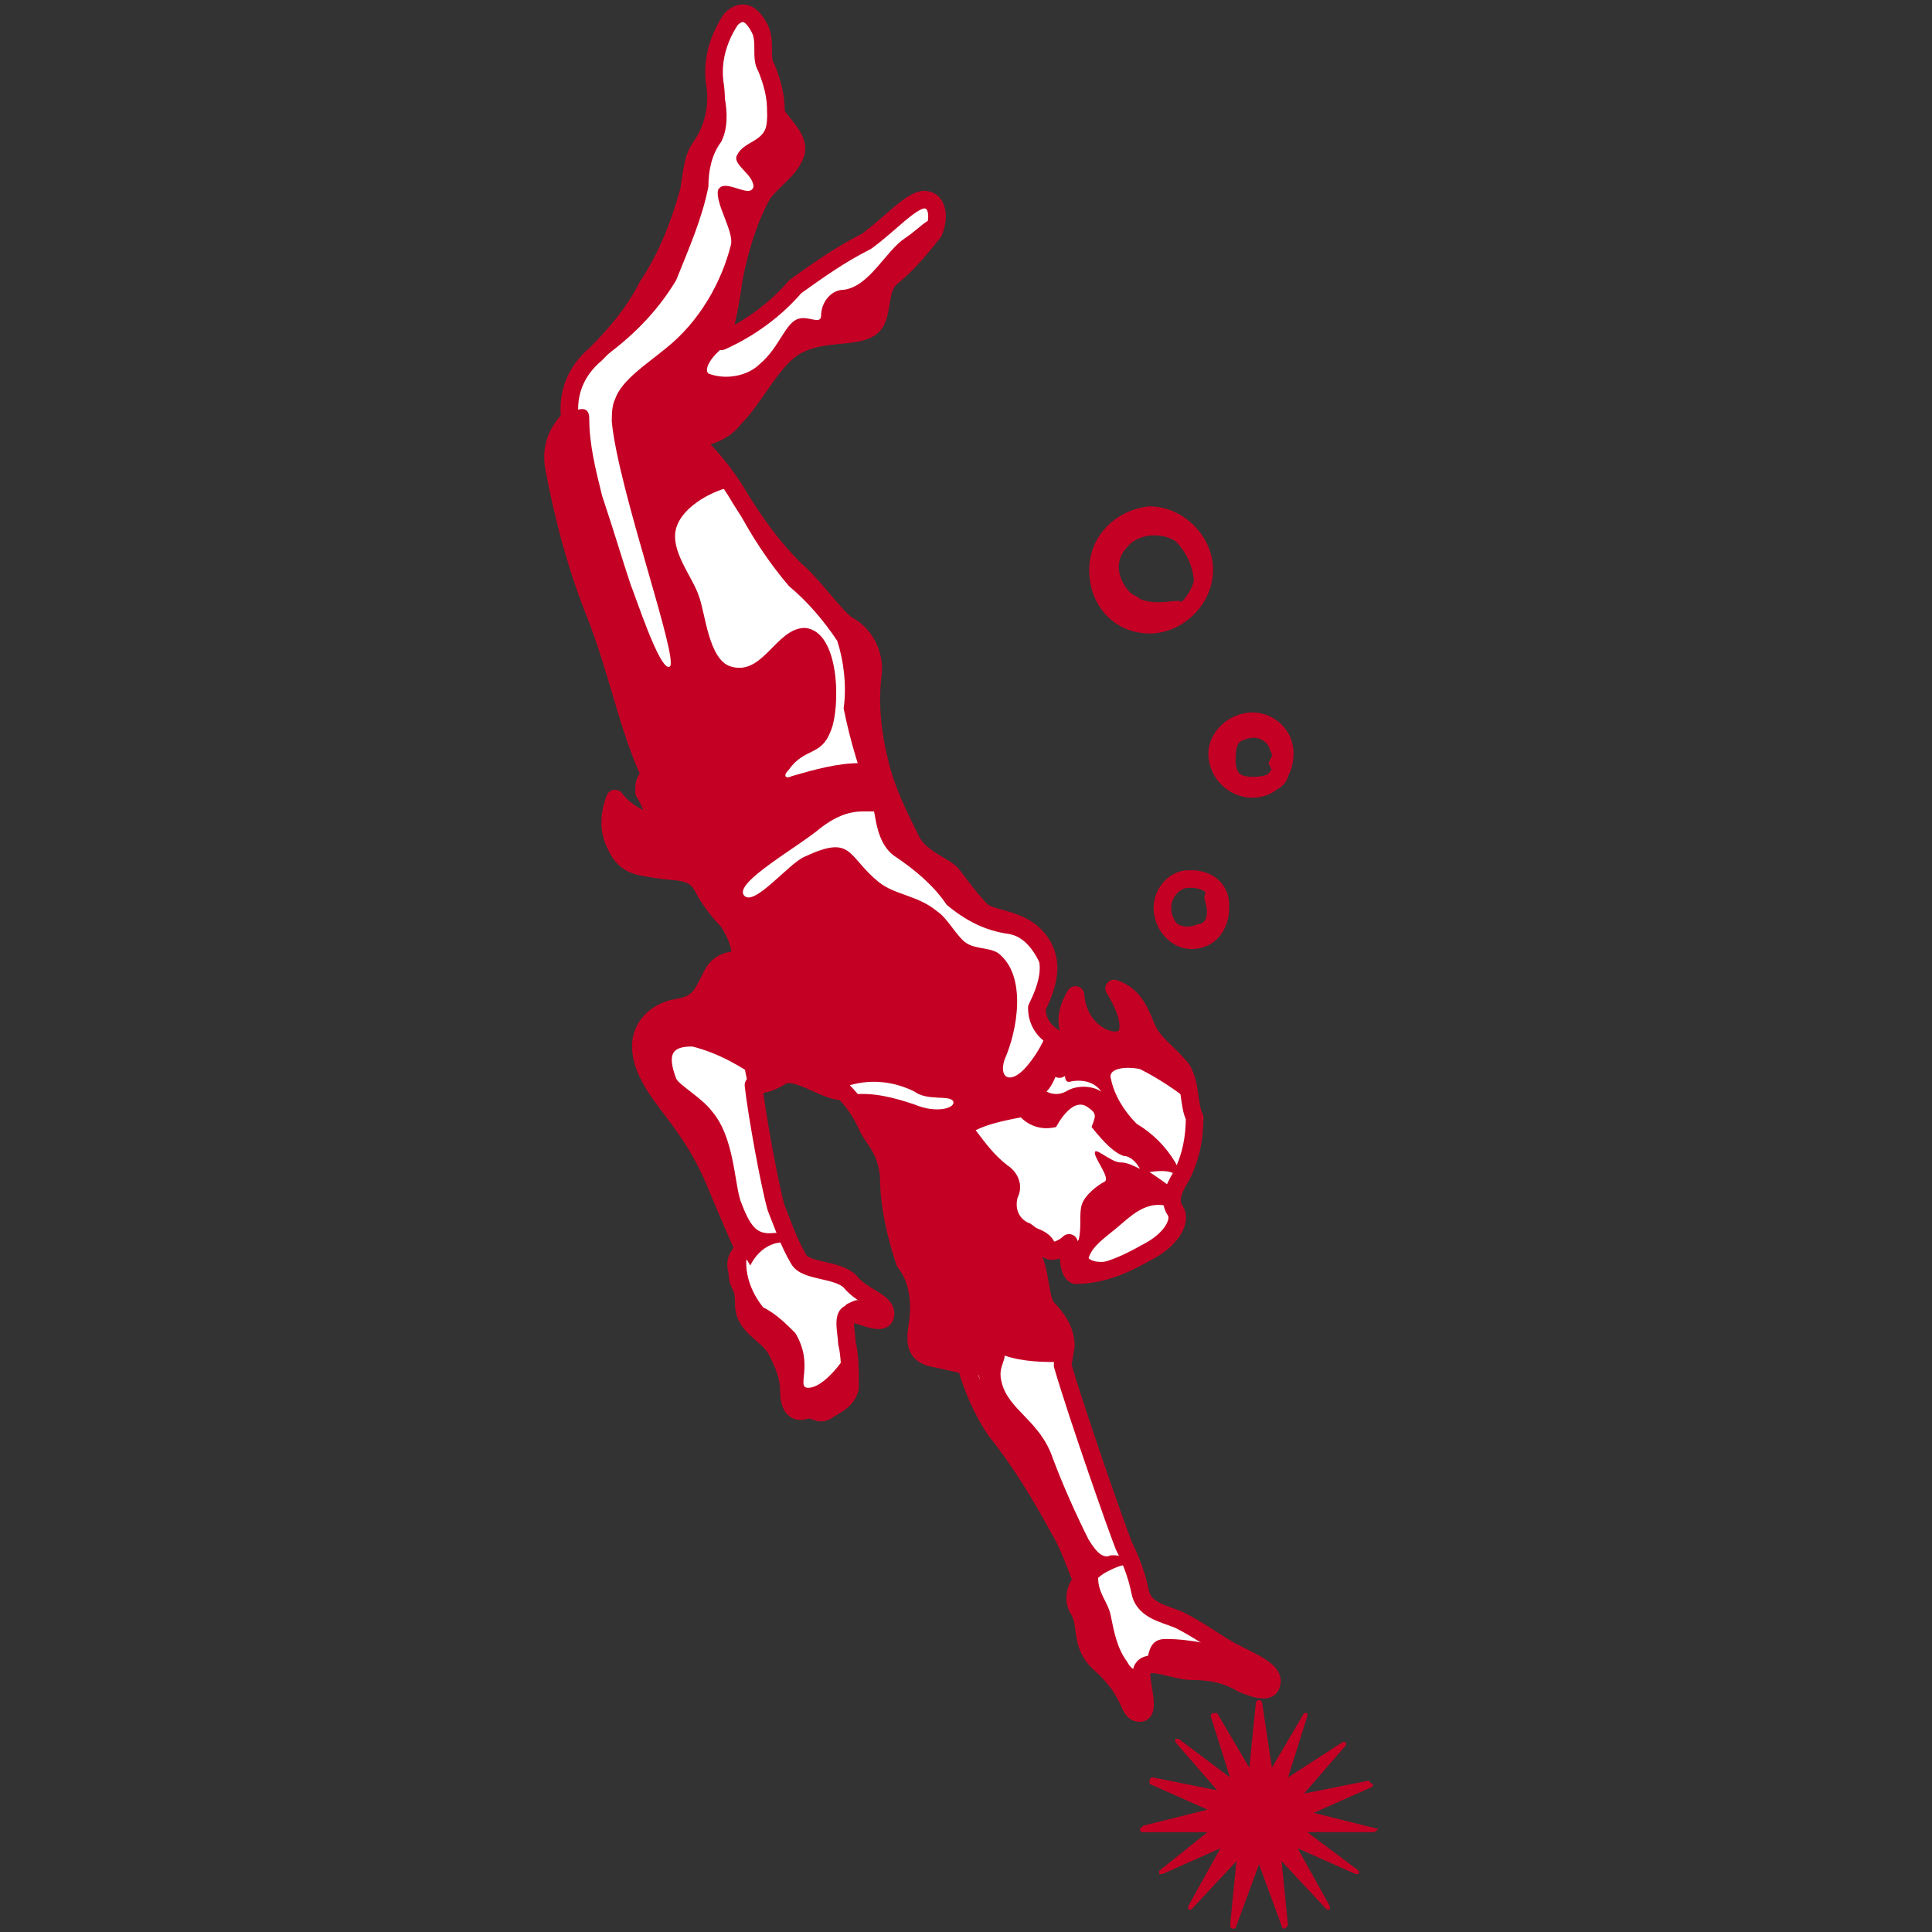 <?xml version="1.0" encoding="utf-8"?>
<!-- Generator: Adobe Illustrator 25.2.3, SVG Export Plug-In . SVG Version: 6.00 Build 0)  -->
<svg version="1.1" id="レイヤー_1" xmlns="http://www.w3.org/2000/svg" xmlns:xlink="http://www.w3.org/1999/xlink" x="0px"
	 y="0px" viewBox="0 0 60 60" style="enable-background:new 0 0 60 60;" xml:space="preserve">
<rect x="0" y="0" width="60" height="60" fill="#333333" stroke="none"/>
<style type="text/css">
	.st0{fill:#FFFFFF;}
	.st1{clip-path:url(#SVGID_2_);}
	.st2{fill:#C40024;}
	.st3{fill:none;stroke:#C40024;stroke-width:0.547;stroke-linecap:round;stroke-linejoin:round;}
	.st4{clip-path:url(#SVGID_4_);}
	.st5{fill:none;stroke:#C40024;stroke-width:0.547;stroke-linecap:round;stroke-miterlimit:10;}
	.st6{clip-path:url(#SVGID_6_);}
</style>
<g id="レイヤー_2_1_">
	<g id="design">
		<path class="st0" d="M32.4,29.4c-0.5-0.9-1.5-0.8-1.9-1.1c-0.3-0.3-0.6-0.7-0.9-1.1c-0.2-0.3-1-0.5-1.3-1.1
			c-0.4-0.8-0.8-1.6-1-2.5c-0.2-0.8-0.3-1.7-0.2-2.6c0.1-0.6-0.2-1.3-0.8-1.6c-0.4-0.3-1.1-1.3-1.6-1.7c-0.7-0.7-1.2-1.4-1.7-2.2
			c-0.4-0.7-0.9-1.3-1.5-1.9c0.5,0,1-0.2,1.3-0.6c0.7-0.7,1.2-1.9,2-2.3s1.7-0.2,2.2-0.5c0.5-0.3,0.2-1.2,0.7-1.6
			c0.5-0.4,0.9-0.9,1.3-1.4c0.2-0.5,0.1-1-0.3-1s-1.1,0.8-1.8,1.3c-0.8,0.4-1.5,0.9-2.2,1.4c-0.6,0.7-1.4,1.3-2.3,1.7
			c0.2-0.7,0.3-1.3,0.4-2C23,7.6,23.3,6.7,23.7,6c0.4-0.5,0.8-0.7,1-1.2c0.2-0.5-0.5-1-0.6-1.3c0-0.5-0.1-0.9-0.3-1.4
			c-0.2-0.3,0-0.8-0.2-1.2s-0.5-0.7-0.9-0.3c-0.4,0.6-0.6,1.3-0.5,2c0.1,0.6,0,1.3-0.4,1.9c-0.3,0.4-0.3,0.8-0.4,1.4
			c-0.3,1.1-0.7,2.1-1.3,3c-0.4,0.8-1,1.5-1.6,2.1c-0.6,0.5-0.9,1.2-0.8,2c-0.4,0.4-0.6,0.9-0.5,1.5c0.3,1.6,0.7,3.1,1.3,4.6
			c0.7,1.8,1,3.5,1.7,5c-0.2,0.1-0.2,0.3-0.2,0.5c0.2,0.3,0.3,0.7,0.5,1c-0.6-0.1-1.1-0.4-1.4-0.8c-0.2,0.5-0.2,1,0,1.4
			c0.3,0.7,0.7,0.7,1.3,0.8s1.1,0,1.4,0.5c0.2,0.4,0.5,0.8,0.8,1.1c0.2,0.3,0.4,0.7,0.4,1.1c-0.1,0.2-0.6,0-0.9,0.6
			c-0.3,0.6-0.4,0.9-1.1,1c-0.6,0.1-1.5,0.7-0.9,2c0.4,0.9,1.4,1.7,2.1,3.4c0.5,1.2,0.9,2.1,0.9,2.1c-0.2,0.2-0.3,0.4-0.2,0.7
			c0,0.5,0.2,0.3,0.2,1c0,0.7,0.7,0.9,1,1.4c0.2,0.4,0.4,0.8,0.4,1.3c0,0.5,0.2,0.7,0.5,0.6s0.4,0.2,0.7,0s0.6-0.3,0.7-0.7
			c0-0.5,0-1-0.1-1.4c0-0.3-0.2-1,0.2-0.9s1,0.4,1,0s-0.7-0.5-1.1-1c-0.4-0.4-1.4-0.3-1.6-0.7c-0.3-0.5-0.5-1.1-0.7-1.6
			c-0.2-0.7-0.6-2.9-0.7-3.8c0.3,0,0.6-0.1,0.9-0.3c0.5-0.2,1.3,0.5,1.9,0.5c0.3,0.3,0.5,0.6,0.7,1c0.2,0.5,0.6,0.7,0.7,1.6
			c0,0.9,0.2,1.8,0.5,2.7c0.4,0.5,0.5,1.2,0.4,1.9c-0.1,0.6-0.1,1,0.6,1.1l0.9,0.2c0.2,0.7,0.5,1.4,0.9,2c0.8,1,1.4,2,2,3.1
			c0.3,0.5,0.5,1.1,0.7,1.6c-0.2,0.2-0.3,0.6-0.1,0.9c0.3,0.5,0,1.1,0.7,1.7c1,0.9,0.8,1.5,1.2,1.5s-0.1-1.2,0.1-1.4
			c0.2-0.3,1,0.1,1.5,0.1c0.6,0,1.1,0.1,1.6,0.4c0.5,0.2,0.9,0.3,0.9-0.1c0-0.4-0.9-0.7-1.4-1c-0.5-0.3-0.9-0.6-1.5-0.9
			c-0.5-0.2-1.1-0.3-1.2-0.9c-0.1-0.5-0.3-1-0.5-1.4c-0.2-0.5-1.4-3.9-1.9-5.6l0.1-0.6c0-0.5-0.3-0.9-0.6-1.2
			c-0.2-0.3-0.2-1.1-0.4-1.5c-0.2-0.4-0.4-0.8-0.4-0.8s0.7,0.1,0.8,0.4c0,0.3,0.5,0.1,0.7-0.1c0,0-0.1,0.9,0.2,1
			c0.8,0,1.5-0.3,2.2-0.7c0.8-0.4,1.1-1,0.9-1.3c-0.2-0.3-0.1-0.6,0.2-1.1c0.3-0.6,0.4-1.2,0.4-1.8c-0.2-0.4-0.1-1-0.4-1.5
			c-0.4-0.5-0.9-0.8-1.1-1.3c-0.2-0.5-0.4-1-1-1.2c0,0,0.6,0.9,0.4,1.4c-0.2,0.5-1.5,0.1-1.6-1.2c0,0-0.4,0.6-0.2,1.1
			c0.2,0.4,0.2,1-0.3,1.2c0,0,0.1-0.9-0.2-1c-0.3-0.2-0.5-0.5-0.5-0.9C32.7,30.3,32.6,29.8,32.4,29.4z"/>
		<g>
			<defs>
				<path id="SVGID_1_" d="M32.4,29.4c-0.5-0.9-1.5-0.8-1.9-1.1c-0.3-0.3-0.6-0.7-0.9-1.1c-0.2-0.3-1-0.5-1.3-1.1
					c-0.4-0.8-0.8-1.6-1-2.5c-0.2-0.8-0.3-1.7-0.2-2.6c0.1-0.6-0.2-1.3-0.8-1.6c-0.4-0.3-1.1-1.3-1.6-1.7c-0.7-0.7-1.2-1.4-1.7-2.2
					c-0.4-0.7-0.9-1.3-1.5-1.9c0.5,0,1-0.2,1.3-0.6c0.7-0.7,1.2-1.9,2-2.3s1.7-0.2,2.2-0.5c0.5-0.3,0.2-1.2,0.7-1.6
					c0.5-0.4,0.9-0.9,1.3-1.4c0.2-0.5,0.1-1-0.3-1s-1.1,0.8-1.8,1.3c-0.8,0.4-1.5,0.9-2.2,1.4c-0.6,0.7-1.4,1.3-2.3,1.7
					c0.2-0.7,0.3-1.3,0.4-2C23,7.6,23.3,6.7,23.7,6c0.4-0.5,0.8-0.7,1-1.2c0.2-0.5-0.5-1-0.6-1.3c0-0.5-0.1-0.9-0.3-1.4
					c-0.2-0.3,0-0.8-0.2-1.2s-0.5-0.7-0.9-0.3c-0.4,0.6-0.6,1.3-0.5,2c0.1,0.6,0,1.3-0.4,1.9c-0.3,0.4-0.3,0.8-0.4,1.4
					c-0.3,1.1-0.7,2.1-1.3,3c-0.4,0.8-1,1.5-1.6,2.1c-0.6,0.5-0.9,1.2-0.8,2c-0.4,0.4-0.6,0.9-0.5,1.5c0.3,1.6,0.7,3.1,1.3,4.6
					c0.7,1.8,1,3.5,1.7,5c-0.2,0.1-0.2,0.3-0.2,0.5c0.2,0.3,0.3,0.7,0.5,1c-0.6-0.1-1.1-0.4-1.4-0.8c-0.2,0.5-0.2,1,0,1.4
					c0.3,0.7,0.7,0.7,1.3,0.8s1.1,0,1.4,0.5c0.2,0.4,0.5,0.8,0.8,1.1c0.2,0.3,0.4,0.7,0.4,1.1c-0.1,0.2-0.6,0-0.9,0.6
					c-0.3,0.6-0.4,0.9-1.1,1c-0.6,0.1-1.5,0.7-0.9,2c0.4,0.9,1.4,1.7,2.1,3.4c0.5,1.2,0.9,2.1,0.9,2.1c-0.2,0.2-0.3,0.4-0.2,0.7
					c0,0.5,0.2,0.3,0.2,1c0,0.7,0.7,0.9,1,1.4c0.2,0.4,0.4,0.8,0.4,1.3c0,0.5,0.2,0.7,0.5,0.6s0.4,0.2,0.7,0s0.6-0.3,0.7-0.7
					c0-0.5,0-1-0.1-1.4c0-0.3-0.2-1,0.2-0.9s1,0.4,1,0s-0.7-0.5-1.1-1c-0.4-0.4-1.4-0.3-1.6-0.7c-0.3-0.5-0.5-1.1-0.7-1.6
					c-0.2-0.7-0.6-2.9-0.7-3.8c0.3,0,0.6-0.1,0.9-0.3c0.5-0.2,1.3,0.5,1.9,0.5c0.3,0.3,0.5,0.6,0.7,1c0.2,0.5,0.6,0.7,0.7,1.6
					c0,0.9,0.2,1.8,0.5,2.7c0.4,0.5,0.5,1.2,0.4,1.9c-0.1,0.6-0.1,1,0.6,1.1l0.9,0.2c0.2,0.7,0.5,1.4,0.9,2c0.8,1,1.4,2,2,3.1
					c0.3,0.5,0.5,1.1,0.7,1.6c-0.2,0.2-0.3,0.6-0.1,0.9c0.3,0.5,0,1.1,0.7,1.7c1,0.9,0.8,1.5,1.2,1.5s-0.1-1.2,0.1-1.4
					c0.2-0.3,1,0.1,1.5,0.1c0.6,0,1.1,0.1,1.6,0.4c0.5,0.2,0.9,0.3,0.9-0.1c0-0.4-0.9-0.7-1.4-1c-0.5-0.3-0.9-0.6-1.5-0.9
					c-0.5-0.2-1.1-0.3-1.2-0.9c-0.1-0.5-0.3-1-0.5-1.4c-0.2-0.5-1.4-3.9-1.9-5.6l0.1-0.6c0-0.5-0.3-0.9-0.6-1.2
					c-0.2-0.3-0.2-1.1-0.4-1.5c-0.2-0.4-0.4-0.8-0.4-0.8s0.7,0.1,0.8,0.4c0,0.3,0.5,0.1,0.7-0.1c0,0-0.1,0.9,0.2,1
					c0.8,0,1.5-0.3,2.2-0.7c0.8-0.4,1.1-1,0.9-1.3c-0.2-0.3-0.1-0.6,0.2-1.1c0.3-0.6,0.4-1.2,0.4-1.8c-0.2-0.4-0.1-1-0.4-1.5
					c-0.4-0.5-0.9-0.8-1.1-1.3c-0.2-0.5-0.4-1-1-1.2c0,0,0.6,0.9,0.4,1.4c-0.2,0.5-1.5,0.1-1.6-1.2c0,0-0.4,0.6-0.2,1.1
					c0.2,0.4,0.2,1-0.3,1.2c0,0,0.1-0.9-0.2-1c-0.3-0.2-0.5-0.5-0.5-0.9C32.7,30.3,32.6,29.8,32.4,29.4z"/>
			</defs>
			<clipPath id="SVGID_2_">
				<use xlink:href="#SVGID_1_"  style="overflow:visible;"/>
			</clipPath>
			<g class="st1">
				<path class="st2" d="M35.1,29.4c-0.9-0.4-2,0.1-2.3,1c-0.1,0.2-0.1,0.4-0.1,0.6c0,0.8-0.3,1.5-0.8,2.1c-0.5,0.6-0.9,0.4-0.7-0.2
					c0.4-0.9,0.7-2.6-0.2-3.3c-0.3-0.2-0.8-0.1-1.1-0.4s-0.5-0.7-0.8-0.9c-0.6-0.5-1.3-0.5-1.8-0.9c-1-0.8-0.8-1.5-2.3-0.8
					c-0.5,0.2-1.6,1.6-1.9,1.2s1.7-1.5,2.4-2.1c0.4-0.3,0.8-0.5,1.3-0.5c0.2,0,0.3,0,0.5,0c0.2,0.1,0.3,0.2,0.4,0.4
					c0.1,0.3,0.5-0.3,0.5-0.3s0-1.6-1.1-1.9c-0.1,0-0.1,0.1-0.1,0.2s-0.2,0.1-0.3,0.1c-0.7,0-1.4,0.2-2.1,0.4
					c-0.2,0.1-0.3,0-0.1-0.2c0.5-0.7,1-0.4,1.3-1.2c0.3-0.7,0.3-3.1-0.8-3.2c-0.9,0-1.3,1.5-2.3,1.2c-0.7-0.2-0.8-1.7-1-2.2
					c-0.2-0.6-0.9-1.4-0.7-2.1c0.2-0.7,1.2-1.2,1.8-1.3c0.4-0.1-0.3-0.5-0.5-0.7c-0.3-0.3,0.3-0.6,0.3-0.6l4.3-2l3-3.2
					c0,0-0.6-1.2-0.8-1.6c-0.2-0.4-0.4,0-1,0.4c-0.6,0.4-1.1,1.5-1.9,1.6c-0.4,0-0.7,0.4-0.7,0.8c0,0.3-0.4,0-0.7,0.1
					c-0.4,0.1-0.6,0.9-1.2,1.4c-0.4,0.4-1.1,0.5-1.6,0.3c-0.2-0.2,0.3-0.8,0.9-1.1l3.5-5.8l-1.5-4.6l-1.2,0.2c0,0.7,0.2,3.1,0.1,3.6
					s-0.7,0.5-0.9,0.9c-0.2,0.3,0.5,0.6,0.5,1c-0.1,0.4-0.9-0.3-1.1,0.1c-0.1,0.4,0.5,1.3,0.4,1.7c-0.3,1.2-1,2.4-2,3.2
					c-0.6,0.5-1.4,1-1.6,1.6c-0.1,0.2-0.1,0.5-0.1,0.7c0.2,2.1,2.1,7.4,1.8,7.6c-0.3,0.2-1.1-2.3-1.2-2.5c-0.3-0.9-0.5-1.6-0.9-2.8
					c-0.2-0.8-0.4-1.6-0.4-2.4c0-1.3-3.2,2.1-3.2,2.1l0.7,9.4l4.1,10l0.9,0.6l2.5,4.2c0.3-0.6,0.9-0.9,1.5-0.6
					c0.1,0.1,0.2-0.5-0.9-0.4c-0.4,0-0.6-0.2-0.9-1c-0.2-0.6-0.2-2-0.9-2.8c-0.3-0.4-1-0.8-1.1-1c-0.3-0.8-0.1-1,0.5-1
					c0.8,0.2,1.5,0.6,2.2,1.1l4.5,6.5l0.3,2.1l1.3,1.8l0.6-1.3l0.1,0.6l3.1,6.6c0.1-0.5,0.4-0.9,0.8-1.1c0.2-0.1,0.4-0.2,0.6-0.2
					c0-0.2-0.2-0.3-0.4-0.3c0,0,0,0-0.1,0c-0.2,0.1-0.4,0-0.7-0.5c-0.4-0.8-0.8-1.7-1.1-2.5c-0.4-1.2-1.4-1.5-1.6-2.4
					c-0.1-0.4,0.1-0.6,0.1-0.8c0.6,0.2,1.2,0.2,1.8,0.2l0.8,0.3l0.5-2.2c-0.2-0.3-0.4-0.6-0.5-1c-0.1-0.5,0.3-0.8,0.8-1.2
					c0.5-0.4,1-1,1.8-0.7c0.8,0.3,0.5,1.1,0.5,1.1l0.5-0.8c-0.3-0.6-0.6-1.1-0.9-1.7c-0.3-0.5-0.7-0.9-1.2-1.2
					c-0.4-0.4-0.7-0.9-0.8-1.4c-0.1-0.3,0.4-0.4,0.9-0.3c0.6,0.3,1.2,0.7,1.8,1.2c0.3,0.3,0.6,0.6,0.8,1v-2.8
					C37.9,32.3,36.5,29.9,35.1,29.4z M28.4,34.3c-0.6-0.2-1.3-0.4-2-0.3v-0.3c0.7-0.2,1.4-0.1,2,0.2c0.4,0.3,1.1,0.1,1.2,0.3
					C29.7,34.4,29.1,34.6,28.4,34.3z M32.9,33.1c0-0.1,0.2,0,0.2,0s0,0.1,0,0.1s-0.1,0.4,0.1,0.4c0.4-0.1,0.8,0,1,0.3
					c-0.3-0.2-0.8-0.2-1.1,0c-0.2,0.1-0.4,0.1-0.6,0C32.7,33.7,32.8,33.4,32.9,33.1z M36.5,37c-0.2-0.2-0.5-0.4-0.8-0.6
					C37,36.2,36.5,37,36.5,37L36.5,37z M34.9,35.9c0.2,0,0.4,0.2,0.5,0.4c-0.2-0.1-0.4-0.2-0.6-0.2c-0.3,0-0.8-0.5-0.8-0.3
					c0,0.2,0.5,0.8,0.3,0.9c-0.2,0.1-0.6,0.4-0.7,0.7c-0.1,0.3,0,0.7-0.1,1.1l-0.3,0.4L32,38c-0.3-0.1-0.5-0.4-0.4-0.8
					c0.2-0.4,0-0.8-0.3-1c-0.4-0.3-0.7-0.7-1-1.1c0.4-0.2,0.9-0.3,1.4-0.4c0.3,0.3,0.7,0.4,1.1,0.3c0,0,0.5-1,1-0.6
					c0.3,0.2,0.2,0.3,0.1,0.6C34.3,35.5,34.6,35.8,34.9,35.9z"/>
				<path class="st2" d="M36.5,37.3c0.3,0.3-0.1,0.9-0.5,1.1c-0.4,0.3-0.9,0.5-1.3,0.7c-0.3,0.1-0.9,0.2-1-0.2
					c-0.1-0.3-0.4,0.4-0.4,0.4l0.4,0.4l3.9-1.7L36.5,37.3z"/>
				<path class="st2" d="M34.3,48.3c-0.5,1,0.1,1.3,0.2,1.9c0.1,0.5,0.2,1,0.5,1.4c0.2,0.4,0.5,0.3,0.6,0c0.1-0.3,0.1-0.7,0.6-0.7
					c0.8,0,1.6,0.2,2.3,0.4c0.6,0.3,1,0.6,1.1,0.3c0.1-0.3-0.8-1.1-0.8-1.1c0.7,0.1,1.3,0.2,1.9,0.3c0,0.1-0.1,2-0.1,2l-5.3,1
					l-2.6-4.1L34.3,48.3z"/>
				<path class="st2" d="M23.2,38.9c-0.1,0.6,0.1,1.2,0.5,1.7c0.4,0.2,0.7,0.5,1,0.8c0.6,1,0,1.7,0.4,1.7c0.4,0,0.9-0.6,1.1-0.9
					c0.2-0.3-0.2-1.5,0.1-1.7c0.4-0.2,0.3-0.1,0.6-0.1c0.4,0.1,0.5-0.8-0.2-0.8c-0.7,0-1.4-0.1-2-0.5c-0.4-0.4-0.3-1.2-0.1-1
					S26.9,39,27,39c0.2,0.2,0.4,0.4,0.6,0.6c0.1,0.1,0.5,1.9,0.6,2c0,0.1-1.4,2.8-1.4,2.8l-2.6,0.1l-1.9-5.3L23.2,38.9z"/>
				<path class="st2" d="M32.5,30.4c-0.2-0.5-0.5-1.3-1.2-1.4c-0.7-0.1-1.3-0.4-1.9-0.9c-0.4-0.6-1-1.1-1.6-1.5
					c-0.6-0.4-0.6-1.3-0.7-1.6c-0.4-1-0.7-2-0.9-3c0.1-0.7,0-1.5-0.2-2.1c-0.4-0.6-0.9-1.2-1.5-1.7c-0.6-0.7-1.2-1.6-1.6-2.4
					L22.1,14L33,27.7L32.5,30.4z"/>
				<path class="st2" d="M22.5,0.9c-0.1,0.7-0.1,1.4,0,2.1c0.1,0.5,0.1,1-0.1,1.4c-0.3,0.4-0.4,0.9-0.4,1.4c-0.2,1-0.6,1.9-1,2.9
					c-0.6,1-1.4,1.8-2.4,2.5c-0.8,0.4,2.7-11,2.7-10.9C21.6,0.4,22.1,0.6,22.5,0.9z"/>
				<path class="st2" d="M37.8,50.1c-0.8-0.1-1.5-0.3-2.2-0.6c-0.3-0.3-0.5-0.8-0.5-1.2c-0.5-1.3-1-2.5-1.6-3.7c-0.4-1-0.7-2-1-3.1
					c0,0.1,0.8,0.1,0.8,0.1l3.2,6.9L37.8,50.1z"/>
				<path class="st2" d="M23,32.5c0.3,1.7,0.7,3.3,1.2,4.9c0.2,0.6,0.6,0.8,0.4,0.3c-0.2-0.5-0.8-4.8-0.8-4.8L23,32.5z"/>
			</g>
		</g>
		<path class="st3" d="M32.4,29.4c-0.5-0.9-1.5-0.8-1.9-1.1c-0.3-0.3-0.6-0.7-0.9-1.1c-0.2-0.3-1-0.5-1.3-1.1
			c-0.4-0.8-0.8-1.6-1-2.5c-0.2-0.8-0.3-1.7-0.2-2.6c0.1-0.6-0.2-1.3-0.8-1.6c-0.4-0.3-1.1-1.3-1.6-1.7c-0.7-0.7-1.2-1.4-1.7-2.2
			c-0.4-0.7-0.9-1.3-1.5-1.9c0.5,0,1-0.2,1.3-0.6c0.7-0.7,1.2-1.9,2-2.3s1.7-0.2,2.2-0.5c0.5-0.3,0.2-1.2,0.7-1.6
			c0.5-0.4,0.9-0.9,1.3-1.4c0.2-0.5,0.1-1-0.3-1s-1.1,0.8-1.8,1.3c-0.8,0.4-1.5,0.9-2.2,1.4c-0.6,0.7-1.4,1.3-2.3,1.7
			c0.2-0.7,0.3-1.3,0.4-2C23,7.6,23.3,6.7,23.7,6c0.4-0.5,0.8-0.7,1-1.2c0.2-0.5-0.5-1-0.6-1.3c0-0.5-0.1-0.9-0.3-1.4
			c-0.2-0.3,0-0.8-0.2-1.2s-0.5-0.7-0.9-0.3c-0.4,0.6-0.6,1.3-0.5,2c0.1,0.6,0,1.3-0.4,1.9c-0.3,0.4-0.3,0.8-0.4,1.4
			c-0.3,1.1-0.7,2.1-1.3,3c-0.4,0.8-1,1.5-1.6,2.1c-0.6,0.5-0.9,1.2-0.8,2c-0.4,0.4-0.6,0.9-0.5,1.5c0.3,1.6,0.7,3.1,1.3,4.6
			c0.7,1.8,1,3.5,1.7,5c-0.2,0.1-0.2,0.3-0.2,0.5c0.2,0.3,0.3,0.7,0.5,1c-0.6-0.1-1.1-0.4-1.4-0.8c-0.2,0.5-0.2,1,0,1.4
			c0.3,0.7,0.7,0.7,1.3,0.8s1.1,0,1.4,0.5c0.2,0.4,0.5,0.8,0.8,1.1c0.2,0.3,0.4,0.7,0.4,1.1c-0.1,0.2-0.6,0-0.9,0.6
			c-0.3,0.6-0.4,0.9-1.1,1c-0.6,0.1-1.5,0.7-0.9,2c0.4,0.9,1.4,1.7,2.1,3.4c0.5,1.2,0.9,2.1,0.9,2.1c-0.2,0.2-0.3,0.4-0.2,0.7
			c0,0.5,0.2,0.3,0.2,1c0,0.7,0.7,0.9,1,1.4c0.2,0.4,0.4,0.8,0.4,1.3c0,0.5,0.2,0.7,0.5,0.6s0.4,0.2,0.7,0s0.6-0.3,0.7-0.7
			c0-0.5,0-1-0.1-1.4c0-0.3-0.2-1,0.2-0.9s1,0.4,1,0s-0.7-0.5-1.1-1c-0.4-0.4-1.4-0.3-1.6-0.7c-0.3-0.5-0.5-1.1-0.7-1.6
			c-0.2-0.7-0.6-2.9-0.7-3.8c0.3,0,0.6-0.1,0.9-0.3c0.5-0.2,1.3,0.5,1.9,0.5c0.3,0.3,0.5,0.6,0.7,1c0.2,0.5,0.6,0.7,0.7,1.6
			c0,0.9,0.2,1.8,0.5,2.7c0.4,0.5,0.5,1.2,0.4,1.9c-0.1,0.6-0.1,1,0.6,1.1l0.9,0.2c0.2,0.7,0.5,1.4,0.9,2c0.8,1,1.4,2,2,3.1
			c0.3,0.5,0.5,1.1,0.7,1.6c-0.2,0.2-0.3,0.6-0.1,0.9c0.3,0.5,0,1.1,0.7,1.7c1,0.9,0.8,1.5,1.2,1.5s-0.1-1.2,0.1-1.4
			c0.2-0.3,1,0.1,1.5,0.1c0.6,0,1.1,0.1,1.6,0.4c0.5,0.2,0.9,0.3,0.9-0.1c0-0.4-0.9-0.7-1.4-1c-0.5-0.3-0.9-0.6-1.5-0.9
			c-0.5-0.2-1.1-0.3-1.2-0.9c-0.1-0.5-0.3-1-0.5-1.4c-0.2-0.5-1.4-3.9-1.9-5.6l0.1-0.6c0-0.5-0.3-0.9-0.6-1.2
			c-0.2-0.3-0.2-1.1-0.4-1.5c-0.2-0.4-0.4-0.8-0.4-0.8s0.7,0.1,0.8,0.4c0,0.3,0.5,0.1,0.7-0.1c0,0-0.1,0.9,0.2,1
			c0.8,0,1.5-0.3,2.2-0.7c0.8-0.4,1.1-1,0.9-1.3c-0.2-0.3-0.1-0.6,0.2-1.1c0.3-0.6,0.4-1.2,0.4-1.8c-0.2-0.4-0.1-1-0.4-1.5
			c-0.4-0.5-0.9-0.8-1.1-1.3c-0.2-0.5-0.4-1-1-1.2c0,0,0.6,0.9,0.4,1.4c-0.2,0.5-1.5,0.1-1.6-1.2c0,0-0.4,0.6-0.2,1.1
			c0.2,0.4,0.2,1-0.3,1.2c0,0,0.1-0.9-0.2-1c-0.3-0.2-0.5-0.5-0.5-0.9C32.7,30.3,32.6,29.8,32.4,29.4z"/>
		<g>
			<defs>
				<path id="SVGID_3_" d="M34.1,17.7c0-0.9,0.7-1.6,1.6-1.7c0,0,0,0,0,0c0.9,0,1.7,0.8,1.7,1.7c0,0.9-0.8,1.7-1.7,1.7
					C34.8,19.4,34.1,18.7,34.1,17.7C34.1,17.7,34.1,17.7,34.1,17.7z"/>
			</defs>
			<clipPath id="SVGID_4_">
				<use xlink:href="#SVGID_3_"  style="overflow:visible;"/>
			</clipPath>
			<g class="st4">
				<path class="st2" d="M37,18.6c0.2-0.6,0-1.3-0.5-1.8c-0.5-0.3-1.2-0.2-1.5,0.2c-0.4,0.4-0.3,1,0.1,1.4c0.1,0.1,0.2,0.1,0.3,0.2
					c0.7,0.3,1.5-0.2,1.3,0.3c-0.4,0.7-1.2,1-2,0.8c-0.3-0.1-0.6-1-1-1.8s-1.6-1.2-0.8-2c1.2-1.1,1.3-1.4,3-1.5
					c0.9,0,1.8,0.5,2.2,1.2c0.2,1,0.2,2,0,3C37.9,19.2,37.4,19,37,18.6z"/>
			</g>
		</g>
		<path class="st5" d="M34.1,17.7c0-0.9,0.7-1.6,1.6-1.7c0,0,0,0,0,0c0.9,0,1.7,0.8,1.7,1.7c0,0.9-0.8,1.7-1.7,1.7
			C34.8,19.4,34.1,18.7,34.1,17.7C34.1,17.7,34.1,17.7,34.1,17.7z"/>
		<path class="st5" d="M38.9,22.4c-0.6,0-1.1,0.5-1.1,1c0,0.6,0.5,1.1,1.1,1.1c0.6,0,1-0.5,1-1.1C39.9,22.8,39.4,22.4,38.9,22.4z
			 M38.9,24.4c-0.6,0-0.8-0.3-0.8-0.8c0-0.5,0.1-0.8,0.5-0.9c0.5-0.2,1,0.1,1.1,0.5c0.1,0.2,0.1,0.3,0,0.5
			C39.9,24.1,39.6,24.4,38.9,24.4L38.9,24.4z"/>
		<g>
			<defs>
				<path id="SVGID_5_" d="M36.1,28.2c0-0.5,0.4-0.9,0.8-0.9c0,0,0.1,0,0.1,0c0.5,0,0.9,0.3,0.9,0.8c0,0,0,0.1,0,0.1
					c0,0.5-0.3,1-0.9,1c0,0,0,0,0,0C36.5,29.2,36.1,28.7,36.1,28.2z"/>
			</defs>
			<clipPath id="SVGID_6_">
				<use xlink:href="#SVGID_5_"  style="overflow:visible;"/>
			</clipPath>
			<g class="st6">
				<path class="st2" d="M37.2,28.7c-0.4,0.2-0.8,0-1-0.4c0,0,0-0.1,0-0.1c-0.1-0.4,0.3-0.9,0.7-0.8c0.4,0.1,0.9-0.3,0.5-0.4
					c-0.7,0-1.3,0.3-1.9,0.7c0,0.1,0.1,1.3,0.1,1.4c0.4,0.2,0.8,0.4,1.2,0.5c0.5,0.1,1-0.2,1.1-0.7c0.2-0.8,0-0.8-0.3-1.6
					c-0.1-0.3-0.1,0.1-0.2,0.6C37.6,28.5,37.4,28.7,37.2,28.7z"/>
			</g>
		</g>
		<path class="st5" d="M36.1,28.2c0-0.5,0.4-0.9,0.8-0.9c0,0,0.1,0,0.1,0c0.5,0,0.9,0.3,0.9,0.8c0,0,0,0.1,0,0.1c0,0.5-0.3,1-0.9,1
			c0,0,0,0,0,0C36.5,29.2,36.1,28.7,36.1,28.2z"/>
		<path class="st2" d="M42.8,56.8l-2-0.5l1.8-0.8c0,0,0.1-0.1,0-0.1c0,0-0.1-0.1-0.1-0.1l-2,0.4l1.3-1.5c0,0,0-0.1,0-0.1
			c0,0-0.1,0-0.1,0l-1.7,1.1l0.6-1.9c0,0,0-0.1,0-0.1c0,0,0,0,0,0c0,0-0.1,0-0.1,0c0,0,0,0,0,0l-1,1.7l-0.3-2c0,0,0-0.1-0.1-0.1
			c0,0,0,0,0,0c0,0-0.1,0-0.1,0.1l-0.2,2l-1-1.7c0,0-0.1,0-0.1,0c0,0,0,0,0,0c0,0-0.1,0-0.1,0.1c0,0,0,0,0,0l0.6,1.9L36.6,54
			c0,0-0.1,0-0.1,0c0,0,0,0.1,0,0.1l1.3,1.5l-2-0.4c0,0-0.1,0-0.1,0.1c0,0,0,0.1,0,0.1l1.8,0.8l-2,0.5c0,0-0.1,0.1-0.1,0.1
			c0,0,0,0.1,0.1,0.1h2L36,58.1c0,0,0,0.1,0,0.1c0,0,0.1,0,0.1,0l1.8-0.8l-1,1.8c0,0,0,0.1,0,0.1c0,0,0.1,0,0.1,0l1.4-1.5l-0.2,2
			c0,0,0,0.1,0.1,0.1c0,0,0.1,0,0.1-0.1l0.7-1.9l0.7,1.9c0,0,0,0.1,0.1,0.1l0,0c0,0,0.1-0.1,0.1-0.1l-0.2-2l1.4,1.5c0,0,0.1,0,0.1,0
			c0,0,0-0.1,0-0.1l-1-1.8l1.8,0.8c0,0,0.1,0,0.1,0c0,0,0-0.1,0-0.1c0,0,0,0,0,0l-1.6-1.2h2C42.7,56.9,42.7,56.9,42.8,56.8
			C42.7,56.8,42.8,56.8,42.8,56.8z"/>
	</g>
</g>
</svg>
